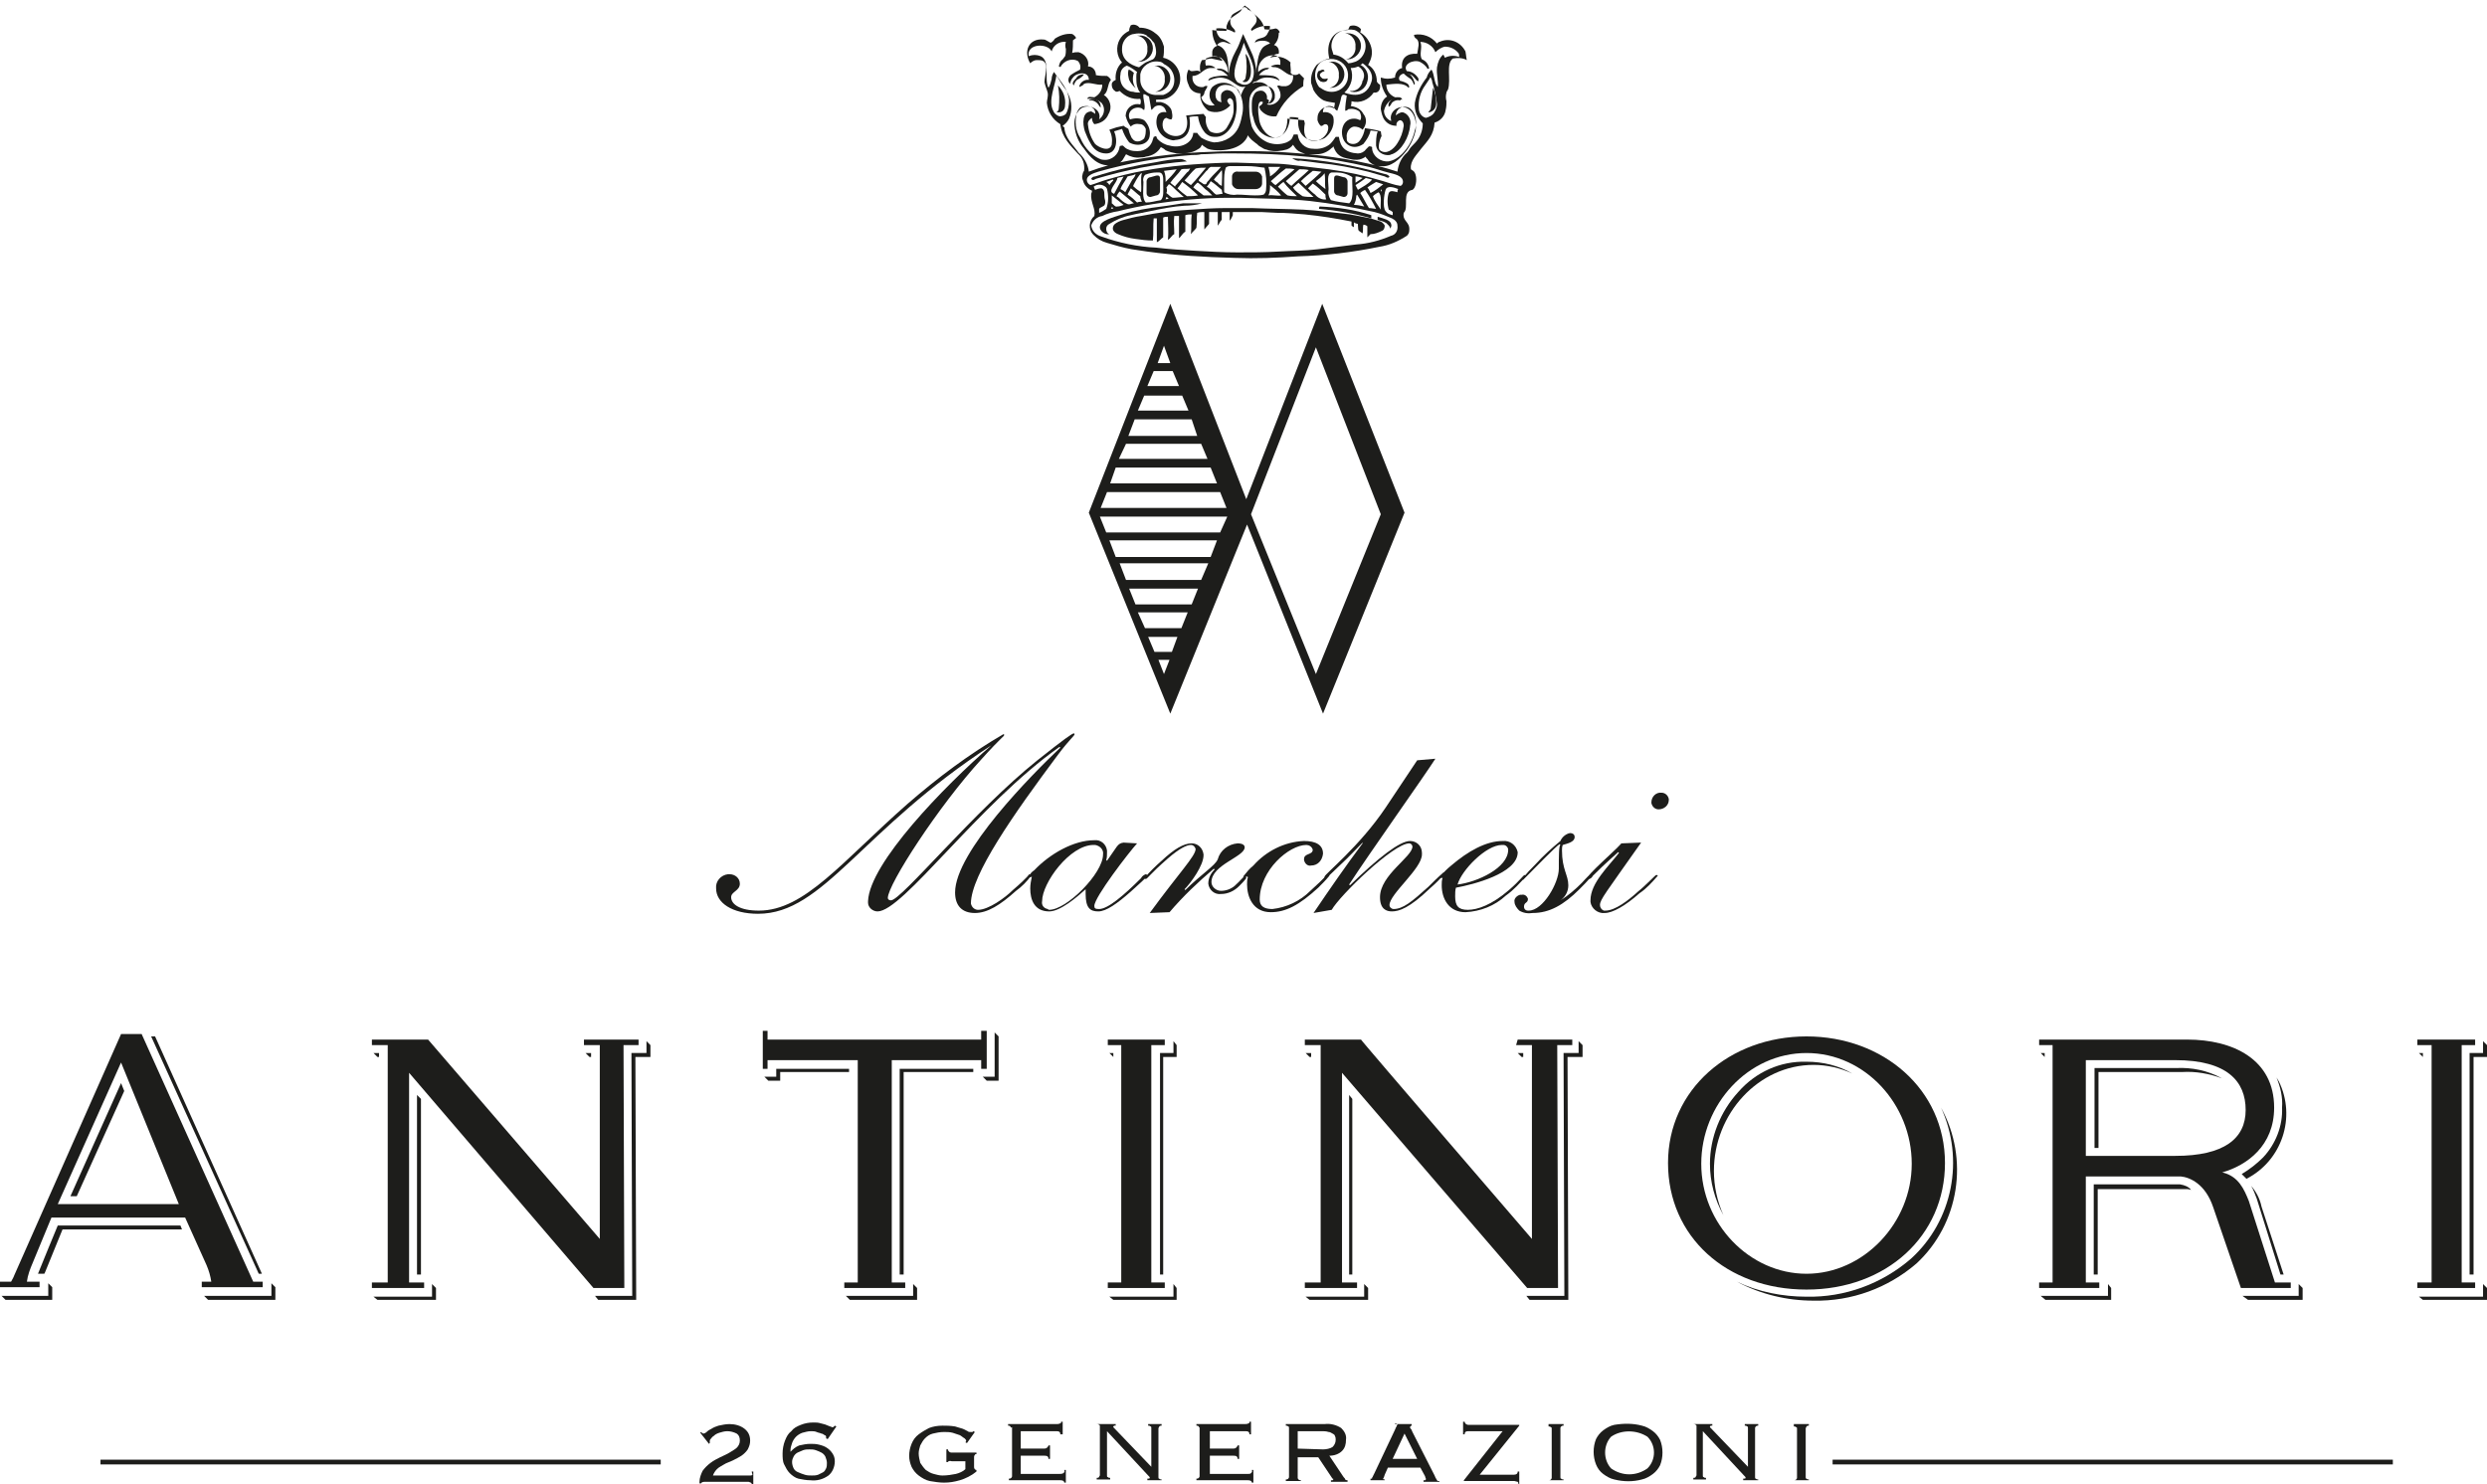 <svg enable-background="new 0 0 314.3 187.6" viewBox="0 0 314.3 187.6" xmlns="http://www.w3.org/2000/svg"><g fill="#1d1d1b"><path d="m88.8 185.9c.3-.4.6-.7 1-1s.8-.5 1.2-.7.9-.4 1.2-.6.7-.4.9-.6.4-.5.4-.9-.1-.7-.4-.9c-.4-.2-.8-.3-1.2-.3-.3 0-.7.1-1 .2s-.5.2-.7.4c-.2.1-.3.3-.4.4s-.1.2-.1.3v.1.1l-.1.1-1.1-1.4.1-.1.1.1s.1.1.2.1.3-.1.4-.2c.2-.2.4-.3.6-.4.3-.2.6-.3.9-.4.5-.1.9-.2 1.4-.2.7 0 1.4.2 1.9.6s.7.9.7 1.5c0 .4-.1.7-.3 1.1-.2.3-.5.6-.8.8s-.7.4-1.1.6-.8.3-1.1.5-.6.3-.9.6c-.2.2-.4.5-.5.8h4.7c.1 0 .2 0 .3-.1-.1-.3-.1-.4-.1-.4h.2v1.6h-.2c0-.1 0-.1-.1-.2-.1 0-.2-.1-.3-.1h-5.6c-.2 0-.4.1-.4.2h-.2v-.2c0-.5.2-1 .4-1.4"/><path d="m104.6 181.9-.2-.1v-.1-.1c0-.1-.1-.2-.2-.2-.1-.1-.3-.2-.4-.2-.2-.1-.4-.1-.6-.2s-.5-.1-.7-.1c-.4 0-.7.1-1.1.2-.3.1-.6.3-.8.5s-.4.5-.5.8-.2.6-.2.9v.1.1c.3-.3.6-.6 1.1-.8.5-.1.9-.2 1.4-.2.4 0 .7 0 1.1.1s.7.2 1 .4.5.4.7.7.3.6.3 1c0 .7-.3 1.4-.8 1.8-.7.5-1.5.7-2.3.6-.5 0-1-.1-1.5-.2-.4-.1-.8-.4-1.1-.7s-.5-.7-.7-1.1-.2-.9-.2-1.4.1-1.1.3-1.6.4-.9.8-1.2c.3-.4.7-.6 1.2-.8s1-.3 1.6-.3c.3 0 .6 0 .9.1s.5.1.7.2l.5.2c.1 0 .2.1.3.1s.1 0 .2-.1l.1-.1.2.1zm-.3 2.2c-.1-.2-.3-.4-.5-.5s-.4-.2-.7-.3-.5-.1-.8-.1-.5 0-.8.1c-.2.1-.5.2-.7.3s-.4.3-.5.5-.2.4-.2.7.1.6.2.8.3.4.6.5c.2.1.5.2.8.3s.6.1.9.1.5 0 .8-.1c.2-.1.4-.2.6-.3s.3-.3.4-.5.1-.5.1-.7c0-.3-.1-.5-.2-.8"/><path d="m119.8 184.8h-.2v-1.6h.2c0 .2.2.4.4.4h.1 3.1v.2c-.1 0-.2 0-.2.1-.1.1-.1.2-.1.3v1.2c0 .1 0 .2.1.3s.1.1.2.1v.2c-.6.5-1.4.9-2.1 1.1s-1.3.3-2 .3c-.6 0-1.2-.1-1.8-.2-.5-.1-1-.4-1.4-.7s-.7-.7-.9-1.1c-.2-.5-.3-.9-.3-1.4s.1-1 .3-1.5.5-.9.9-1.2.9-.6 1.3-.8c.5-.2 1.1-.3 1.7-.3.5 0 1 0 1.6.1.3.1.7.2 1 .3.2.1.4.2.6.3.1.1.2.1.4.1h.2l.1-.1.2.1-1 1.4-.2-.1s.1-.1.1-.2-.1-.2-.2-.3c-.2-.1-.4-.3-.6-.4-.3-.1-.6-.2-.9-.3-.4-.1-.7-.1-1.1-.1-.5 0-1 .1-1.4.2s-.7.3-1 .6c-.2.2-.4.5-.6.9-.1.3-.2.7-.2 1 0 .4.1.8.2 1.2.2.3.4.6.7.9.3.2.6.4 1 .5s.7.2 1.1.2c.6 0 1.2-.1 1.7-.2.4-.1.9-.3 1.2-.6v-1h-1.7c-.3-.1-.5-0-.5.1"/><path d="m127.7 180.3c-.1-.1-.2-.1-.3-.1v-.2h6.1c.2 0 .3 0 .5-.1.1 0 .1-.1.1-.2h.2v1.6h-.3c0-.1 0-.2-.1-.3s-.3-.1-.4-.1h-4.5v2.2h2.9c.1 0 .3 0 .4-.1s.2-.2.2-.3h.2v1.7h-.2c0-.1 0-.2-.1-.3s-.3-.1-.4-.1h-3v2.3h4.9c.2 0 .3 0 .5-.1.1-.1.2-.2.1-.4h.2v1.6h-.2c0-.2-.2-.3-.5-.3h-6.5v-.2c.1 0 .2 0 .3-.1s.1-.2.1-.2v-6.2c-.2.1-.2-0-.2-.1"/><path d="m145.5 185.4v-4.9c0-.1 0-.2-.1-.2-.1-.1-.2-.1-.3-.1v-.2h1.7v.2c-.1 0-.2 0-.3.1 0 .1-.1.2-.1.2v6.2c0 .1 0 .2.1.2.1.1.2.1.3.1v.1h-1.8v-.2c.2 0 .3 0 .3-.1s0-.1-.1-.2l-.1-.1-5.2-5.6v5.6c0 .1 0 .2.1.2.1.1.2.1.3.1v.2h-1.7v-.2c.1 0 .2 0 .3-.1 0-.1.1-.2.1-.2v-6.2c0-.1 0-.2-.1-.2-.1-.1-.2-.1-.3-.1h2.4v.2c-.1 0-.1 0-.2 0 0 0-.1.1-.1.1v.1l.1.1z"/><path d="m151.5 180.3c-.1-.1-.2-.1-.3-.1v-.2h6.1c.2 0 .3 0 .5-.1.1 0 .1-.1.1-.2h.2v1.6h-.2c0-.1 0-.2-.1-.3s-.3-.1-.4-.1h-4.5v2.2h2.9c.1 0 .3 0 .4-.1s.2-.2.2-.3h.2v1.7h-.2c0-.1 0-.2-.1-.3s-.3-.1-.4-.1h-3v2.3h4.8c.2 0 .3 0 .4-.1s.2-.2.1-.4h.2v1.6h-.2c0-.2-.2-.3-.5-.3h-6.5v-.2c.1 0 .2 0 .3-.1s.1-.2.1-.2v-6.2c0 .1-.1-0-.1-.1"/><path d="m164.1 187c.1.1.2.1.3.1v.1h-1.9v-.2c.1 0 .2 0 .3-.1s.1-.2.1-.2v-6.2c0-.1 0-.2-.1-.2-.1-.1-.2-.1-.3-.1v-.2h4.9c.7-.1 1.5.1 2.1.5.4.4.7.9.6 1.5 0 .5-.1 1-.5 1.4s-1 .6-1.6.6l1.8 2.7c.1.1.2.2.2.3.1.1.2.1.3.1v.2h-2.1v-.2h.2s.1-.1.1-.1c0-.1 0-.1-.1-.1l-1.8-2.7h-2.6v2.6s0 .1.1.2m3.1-3.8c.4 0 .9-.1 1.2-.3.2-.2.4-.5.4-.9 0-.2 0-.3-.1-.5 0-.1-.1-.2-.3-.3s-.3-.2-.5-.2c-.3-.1-.6-.1-.8-.1h-3.1v2.2z"/><path d="m175 186.4-.1.3c0 .1-.1.1-.1.2s.1.1.2.1v.1h-1.8v-.2h.1c.1 0 .1 0 .1-.1s.1-.1.1-.2l.2-.4 2.6-5.5c.1-.2.1-.3.2-.4 0-.1 0-.1.1-.2 0-.1-.1-.2-.3-.2v.1h2.1v.2c-.1 0-.2.1-.2.2s0 .1.1.2.1.2.2.4l2.8 5.5c.1.2.1.3.2.4 0 .1.1.1.1.2 0 0 .1.1.1.1h.2v.1h-2v-.2h.2s.1-.1.1-.1v-.1s-.1-.2-.1-.3l-.6-1.1h-4.1zm4.1-2-1.6-3.2-1.5 3.2z"/><path d="m185.6 180.9c-.1 0-.3 0-.4.1s-.1.2-.1.3h-.2v-1.6h.2c0 .2.2.4.5.4h6.4v.1l-5 6.2h4.3c.3 0 .5-.1.5-.4h.2v1.6h-.1c0-.1 0-.2-.1-.3-.1 0-.3-.1-.4-.1h-6.4v-.1l4.9-6.2z"/><path d="m195.7 187.1c.1 0 .2 0 .3-.1s.1-.2.1-.2v-6.2c0-.1 0-.2-.1-.2-.1-.1-.2-.1-.3-.1v-.3h1.9v.2c-.1 0-.2 0-.3.1s-.1.2-.1.2v6.2c0 .1 0 .2.1.2.1.1.2.1.3.1v.1z"/><path d="m207.5 180.2c.5.1 1 .4 1.4.7s.7.7.9 1.1c.4 1 .4 2.2 0 3.2-.2.4-.5.8-.9 1.1s-.9.6-1.4.7c-1.1.3-2.3.3-3.5 0-.5-.1-1-.4-1.4-.7s-.7-.7-.9-1.2c-.4-1-.4-2.2 0-3.2.2-.4.5-.8.9-1.1s.9-.6 1.4-.7c1.2-.2 2.4-.2 3.5.1m-3.9 1.4c-1 1.1-1 2.9 0 4 1.4 1 3.2 1 4.6 0 1.1-1.1 1.1-2.9 0-4-1.4-.9-3.3-.9-4.6 0"/><path d="m220.9 185.4v-4.9c0-.1 0-.2-.1-.2-.1-.1-.2-.1-.3-.1v-.2h1.7v.2c-.1 0-.2 0-.3.1s-.1.2-.1.2v6.2c0 .1 0 .2.1.2.1.1.2.1.3.1v.1h-1.9v-.2c.2 0 .3 0 .3-.1s0-.1-.1-.2l-.1-.1-5.2-5.6v5.6c0 .1 0 .2.1.2.1.1.2.1.3.1v.2h-1.6v-.2c.1 0 .2 0 .3-.1 0-.1.1-.2.1-.2v-6.2c0-.1 0-.2-.1-.2-.1-.1-.2-.1-.3-.1h2.4v.2c-.1 0-.1 0-.2 0 0 0-.1.1-.1.1v.1l.1.1z"/><path d="m226.7 187.1c.1 0 .2 0 .3-.1s.1-.2.1-.2v-6.2c0-.1 0-.2-.1-.2-.1-.1-.2-.1-.3-.1v-.3h1.9v.2c-.1 0-.2 0-.3.1 0 .1-.1.2-.1.2v6.2c0 .1 0 .2.1.2.1.1.2.1.3.1v.1z"/><path d="m12.7 184.5h70.8v.6h-70.8z"/><path d="m231.6 184.5h70.8v.6h-70.8z"/><path d="m125.3 94.2c-16.5 10.7-21.2 21.3-29.5 21.3-3.3 0-5.3-1.4-5.3-3.2-.1-.9.6-1.7 1.5-1.8h.2c.7 0 1.3.5 1.3 1.2 0 .9-1.1 1-1.1 1.7 0 .9 1.1 1.7 3.5 1.7 5.8 0 10.5-6.2 18.8-13.5 3.8-3.3 7.8-6.3 12.1-8.8.1 0 .1 0 .1.1 0 .2-.2.1-2.9 3.1-5.4 5.9-11.8 15.8-11.8 17.5 0 .2.2.3.4.3 1.3 0 10.5-11.3 18.5-17.7 3.4-2.7 4.4-3.4 4.6-3.4 0 0 .1 0 .1.1 0 .2-.6.6-2.1 2.6-5.6 7.5-11 15.2-11 18.8.1.5.5.8.9.8 1.3 0 3.4-1.5 4.4-2.5 2.1-1.8 2-2 2.1-2s.2.1.2.2c-.5.7-1.2 1.4-1.9 1.9-2 1.8-3.6 2.8-5.2 2.8s-2.5-.9-2.5-2.6c0-5.1 9.7-14.9 13.3-18.3l-.1-.1c-10.3 7.3-19.8 20.8-23 20.8-.6 0-1.2-.5-1.2-1.1 0-.1 0-.1 0-.2.2-4.8 9.6-14.5 15.6-19.7z"/><path d="m143.7 106.6c-1 1.1-5.4 6.8-5.4 7.9 0 .3.1.4.6.4 1.1 0 3.1-1.7 5.3-3.9.1-.2.3-.4.6-.5.1 0 .2.1.2.2s-1.2 1.2-2.1 2c-1.7 1.5-3.1 2.5-4.1 2.5s-1.6-.4-1.6-2.2c0-.2 0-.4 0-.6-1.1 1-3.2 2.8-4.6 2.8-1.9 0-2.4-1.5-2.4-2.9 0-.5.1-1 .2-1.5-.1 0-.1.1-.2.1s-.1-.1-.1-.2c.1-.3.3-.5.6-.7 2-2.1 5-3.8 7.6-3.8.8-.1 1.5.5 1.6 1.3v.3c0 .3 0 .6-.1.9l.1.1c1.3-1.8 1.3-2.2 2.1-2.3zm-11.1 8.4c2.2 0 6.8-4.6 6.8-7 .1-.6-.4-1.1-1-1.2-.1 0-.1 0-.2 0-3 0-6.5 4.8-6.5 7.1-.1.5.2.9.7 1 .1.1.2.1.2.1"/><path d="m145.3 115.4c3.8-5.2 5.8-7.2 5.8-8.1-.1-.3-.3-.5-.6-.5-.5 0-1.4.4-2.9 1.7-2.3 2-2.6 2.6-2.8 2.6-.1 0-.2-.1-.2-.1.7-.8 1.4-1.5 2.2-2.2 1.6-1.5 2.8-2.2 3.8-2.2.8 0 1.4.6 1.5 1.4v.1c0 1.3-1.6 3.5-2.4 4.3l.1.1c2-2 3.8-3.1 4.1-3.9.3-1.1 1.3-1.9 2.5-2 .6 0 .9.2.9.5 0 1.2-4.2 2.2-4.2 4.4 0 .6.6 1.1 1.2 1.1.6 0 1.2-.2 1.7-.6.8-.7 1.1-1.2 1.3-1.2.1 0 .2.1.2.2-.3.4-.6.7-.9 1-.6.6-1.4 1-2.3 1-.8.1-1.5-.5-1.6-1.3 0-.7.3-1.3.8-1.8l-.1-.1c-2 1.7-3.9 3.5-5.6 5.5z"/><path d="m165.7 109.4c-.4.1-.8-.2-.9-.7v-.1c0-.8 1.1-.5 1.1-1.2-.1-.4-.5-.6-.8-.6-2.2 0-5.9 3.2-5.9 6.9 0 .8.5 1.2 1.6 1.2 1.8-.2 3.5-1 4.8-2.3 2-1.8 2.1-2.1 2.2-2.1s.2.1.2.2c-.4.5-.9 1-1.4 1.5-2.4 2.2-4.1 3.1-6 3.1-2.3 0-3-2-3-3.5 0-.3 0-.6.1-.9 0 0 0-.1-.1-.1s-.2.1-.3.1-.2-.1-.2-.1c.4-.5.8-1 1.3-1.4 1.6-1.8 3.9-3 6.4-3.1 1.5 0 2.4.5 2.4 1.6-.1.9-.7 1.5-1.5 1.5"/><path d="m166 115.4c2.1-3.1 4.1-6 6.2-8.8v-.1c-1 1-1.6 1.7-2.9 2.9-1.6 1.5-1.6 1.6-1.8 1.6s-.1-.1-.1-.2c0-.3 4.4-3.8 7.7-8.7l4-6 2.3-.2c-1.4 2.2-8.3 11.9-10.9 15.9l.1.1c3.6-3.5 6.3-5.6 7.6-5.6.8 0 1.5.6 1.5 1.5v.2c0 1.8-4.1 5-4.1 6.4 0 .3.3.5.5.5 1.2 0 2.3-.9 4.4-2.8.6-.6 1.2-1.2 1.9-1.8.1 0 .2 0 .2.1-.6.7-1.2 1.3-1.9 1.9-2.6 2.5-3.9 2.9-4.8 2.9-.7 0-1.5-.3-1.5-1.8 0-2.8 4.1-5.1 4.1-6.4 0-.2-.2-.4-.4-.4-2 0-8.8 6.6-9.8 8.4z"/><path d="m184 112.2c-.1.3-.1.7-.1 1.1 0 1.2.4 1.7 1.6 1.7s3-.6 5.2-2.5c1.5-1.3 1.8-1.9 2-1.9.1 0 .2.1.2.1-.8.9-1.6 1.8-2.6 2.5-1.4 1.3-3.2 2-5.1 2.1-2.1 0-3-1.7-3-3.4 0-.3 0-.6.1-.9 0-.1 0-.1 0-.1s-.1.1-.1.1c-.1 0-.2-.1-.2-.2.4-.5.9-1 1.4-1.4 2.1-1.8 4.4-3.1 6.5-3.1.9-.1 1.7.5 1.9 1.4v.1c-.1 2.6-5.6 4-7.8 4.4m.2-.4c2.5-.3 6.4-2.1 6.4-4.4 0-.3-.3-.6-.6-.6-.1 0-.1 0-.2 0-2 0-5.1 3.2-5.6 5"/><path d="m199.6 112.4c-2 2-3.8 3-5.9 3-.6.1-1.2 0-1.7-.3-.3-.3-.6-.7-.6-1.1-.1-.4.3-.8.7-.9h.2c.4-.1.7.2.8.5 0 .6-.5.4-.5 1 0 .3.2.5.5.5h.1c1.8 0 3.8-3.5 3.8-5.3 0-1.6 0-2.9.2-3l-.1-.1c-.4.2-3.4 3.3-4.3 4.2-.1.1-.2.2-.3.3-.1 0-.1 0-.1-.1.5-.7 1-1.2 1.6-1.8 1-1.1 2.1-2.1 3.2-3 .2-.5.7-.9 1.2-1 .4 0 .6.2.6.5 0 .6-.8.8-1.5 1-.1.2-.1.5-.1.7 0 2.4.8 3.1.8 4.4 0 .8-.4 1.5-1 1.9 1-.6 1.9-1.4 2.7-2.2.3-.3.6-.7.9-.9.1 0 .2.1.2.2-.4.5-.9 1-1.4 1.5"/><path d="m207.4 106.5c-4.5 6.4-5.2 7.2-5.2 7.9 0 .3.2.6.5.7h.2c1.2 0 2.9-1.3 4.1-2.4 1-.8 2.2-2.1 2.3-2.1s.2 0 .2.1c-.7.8-1.4 1.6-2.3 2.2-1.8 1.6-3.4 2.5-4.4 2.5-.9.1-1.7-.6-1.8-1.4 0-.1 0-.2 0-.2 0-2.2 2.3-4.3 3.6-6l-.1-.1c-.4.4-1.4 1.2-3.2 3-.1.2-.3.4-.5.4-.1 0-.2-.1-.2-.2.3-.4.7-.8 1.1-1.2 1-1 2.6-2.4 3.2-3.1zm2.6-6.3c.4 0 .8.3.9.8v.1c0 .7-.6 1.2-1.3 1.2-.4 0-.8-.3-.9-.8v-.1c0-.7.6-1.3 1.3-1.2"/><path d="m140.2 133.1.5.5v-.5z"/><path d="m148.3 163.9h-8.1l.5.4h8v-1.5l-.4-.5z"/><path d="m148.7 132.1-.4-.5v1.5h-1.7v28h.4v-27.5h1.7z"/><path d="m305.7 133.1.5.5v-.5z"/><path d="m313.8 163.9h-8.1l.5.4h8.1v-1.5l-.5-.5z"/><path d="m312.6 133.6h1.7v-.6-.8-.1l-.5-.5v.5 1h-1-.7v28h.5z"/><path d="m53.2 138.9-.5-.5v22.7h.5z"/><path d="m74.5 133.6h.2v-.5h-.7z"/><path d="m47.9 133.6v-.5h-.7l.5.5z"/><path d="m54.6 163.9h-7.4l.5.4h7.4v-1.5l-.5-.5z"/><path d="m75.6 164.3h4.8l-.1-30.7h1.9v-1.5l-.5-.5v1.5h-1.9l.1 30.7h-4.7z"/><path d="m170.9 138.9-.4-.5v22.7h.4z"/><path d="m165.7 133.6v-.5h-.7l.5.5z"/><path d="m192.3 133.6h.1.1v-.5h-.7z"/><path d="m193.3 164.3h4.9l-.1-30.7h1.9v-1.5l-.5-.5v1.5h-1.9l.1 30.7h-4.8z"/><path d="m172.4 163.9h-7.4l.5.4h7.4v-1.5l-.5-.5z"/><path d="m123 135.5v-.4h-9.3v26h.5v-25.6z"/><path d="m107.3 135.5v-.4h-9.2v1h-1.5l.5.5h1.5v-1.1z"/><path d="m115.4 163.8h-8.5l.5.5h8.5v-1.5l-.5-.5z"/><path d="m125.7 136.1h-1.5l.5.5h1.5v-5.6l-.5-.5z"/><path d="m8.9 151.2h.8l6-13.3-.4-1z"/><path d="m19.6 131h-.5l13.6 30h.4z"/><path d="m22.8 154.9h-15.5s-2.4 5.8-2.5 6.1h.8l.1-.2 2.2-5.4h15.1z"/><path d="m34.3 163.8h-8.5l.5.5h8.5v-1.6l-.5-.5z"/><path d="m6.1 163.8h-5.9l.5.5h5.9v-1.6l-.5-.5z"/><path d="m219.7 138c-2.3 2.5-3.6 5.8-3.6 9.1 0 2.3.6 4.5 1.7 6.5-.8-1.8-1.2-3.7-1.2-5.6 0-7.2 5.6-13.4 12.6-13.4 1.7 0 3.4.4 4.9 1.1-1.7-1-3.7-1.5-5.8-1.5-3.3-.1-6.4 1.3-8.6 3.8"/><path d="m245.3 140c3 6.5 1.5 14.3-3.8 19.1-3.7 3.2-8.4 4.9-13.2 4.8-3 0-6.1-.6-8.8-1.9 3 1.6 6.3 2.4 9.7 2.4 4.8.1 9.4-1.6 13-4.7 5.4-5 6.7-13.2 3.1-19.7"/><path d="m257.9 133.1.5.5v-.5z"/><path d="m265.1 135.5h10.7c1.7-.1 3.4.2 5 .8-1.8-1-3.8-1.4-5.8-1.3h-10.3v10.1h.5v-9.6z"/><path d="m284.5 149.9c.3.5.5 1.1.7 1.6l3 9.6h.4l-2.8-8.6c-.2-1-.7-1.9-1.3-2.6"/><path d="m275.5 149.7h-10.9v11.4h.5v-10.8h11.3c.2 0 .4.1.5.1-.3-.4-.8-.6-1.4-.7"/><path d="m290.5 163.8h-7.1l.7.5h6.9v-1.5l-.5-.5z"/><path d="m288.4 140c.1 2.3-.8 4.6-2.4 6.3-.8.8-1.7 1.5-2.7 2.1.2.2.4.4.6.6 4.5-2.3 6.3-7.8 4.1-12.3-.1-.2-.2-.3-.3-.5.5 1.2.8 2.5.7 3.8"/><path d="m266.4 163.8h-8.5l.6.5h8.3v-1.5l-.4-.5z"/><path d="m147.2 162.1h-1.7v-30h1.7v-.7h-7.2v.7h1.7v30h-1.7v.7h7.2z"/><path d="m305.5 162.1v.7h7.3v-.7h-1.7v-30h1.7v-.7h-7.3v.7h1.8v30z"/><path d="m73.8 132.1h2v24.5s-21.7-25.2-21.7-25.2h-7.1v.7h2v30h-2v.7h6.6v-.7h-1.9v-26.5l23.3 27.2h3.9l-.1-30.7h1.9v-.7h-6.9z"/><path d="m191.6 132.1h2v24.5s-21.7-25.2-21.6-25.2h-7.1v.7h2v30h-2v.7h6.6v-.7h-1.9v-26.5l23.4 27.2h3.9l-.1-30.7h1.9v-.7h-6.9z"/><path d="m97 134h11.4v28.1h-1.7v.7h7.7v-.7h-1.7v-28.1h11.3v1.1h.7v-4.8h-.7v1.1h-27v-1.1h-.6v4.8h.6z"/><path d="m32 162-14.1-31.3h-2.6l-13.5 30.5c-.1.3-.3.6-.4.8h-1.4v.7h5v-.7h-1.6c.1-.8.4-1.6.7-2.3l2.4-5.8h16.9l2.7 6c.3.7.5 1.4.6 2.1h-1.2v.7h7.7v-.7zm-24.7-9.8 8-17.9 7.3 17.9z"/><path d="m228.3 131c-9.7 0-17.5 6.7-17.5 16s7.4 16 17.5 16 17.5-6.8 17.5-16c0-9.3-7.8-16-17.5-16m0 30c-7.2 0-13.3-6.3-13.3-13.9 0-7.5 5.9-14 13.3-14s13.3 6.5 13.3 14-6.1 13.9-13.3 13.9"/><path d="m284.2 151.8c-.6-1.5-1.3-3.1-3.3-3.6h-.1c3.2-.9 6.6-3.4 6.6-8.2 0-6.1-5.2-8.6-11-8.6h-18.7v.7h1.7v.1 29.8.1h-1.7v.7h7.6v-.7h-1.7v-.1-13.3h12c1.1.1 3.1.9 4.1 3.9l3.5 10.2h6.3v-.7h-2zm-9.3-5.7h-11.3v-12.1h11.3c6.6 0 8.9 2.7 8.9 6.3s-2.7 5.8-8.9 5.8"/><path d="m167.1 38.4-9.6 24.7-9.6-24.7-10.3 26.4 10.3 25.4 9.7-23.9 9.6 23.9 10.3-25.4zm-20 5.3.8 2.2h-1.6zm-1.3 3.2h2.4l.8 1.9h-4zm-1.2 3.1h4.8l.8 1.9h-6.4zm-1.2 3h7.2l.7 2.1h-8.7zm-1.1 3.1h9.5l.8 1.9h-11.2zm-1.3 3h12l.8 2h-13.5zm-1.1 3.1h14.3l.8 2h-15.9zm7.2 23-.7-1.8h1.4zm1-2.8h-2.2l-.8-1.9h3.7zm1.2-3h-4.6l-.9-2h6.3zm1.3-3h-7.1l-.8-2h8.7zm1.2-3.1h-9.5l-.8-2.1h11.2zm1.2-2.9h-12l-.8-2.1h13.6zm1.2-3.1h-14.4l-.8-2h16.1zm12.1 17.9-8.2-20.2 8.2-21.1 8.2 21.1z"/><path d="m157.4 6.8c.6.5 1.1 2.9.2 3.5-.2.1-.4.1-.6 0 .2-.1.3-.2.4-.4.2-1 .2-2 0-3.1"/><path d="m166.7 9.1c-.3.3-.2.8.1 1.1.2.2.5.2.8.1.1-.1.2-.2.2-.4-.3.2-.7.1-.9-.2-.1-.1-.1-.2-.1-.3.1-.2.3-.4.6-.4-.1-.4-.5 0-.7.1"/><path d="m167.3 9c-.2.1-.5.2-.6.4 0 .3.3.6.6.6.1 0 .3 0 .4-.1 0 .2-.1.3-.2.4-.4.1-.9-.1-1-.5-.1-.3 0-.6.1-.8.2 0 .6-.4.7 0"/><path d="m178.7 10.7c-.1-.2-.2-.5-.4-.7-.3-.2-.6-.4-.9-.7.9-.2 1.2.6 1.4 1.2 0 .1 0 .2-.1.2"/><path d="m137 9.4c-.2.3-.5.5-.9.7-.2.2-.3.4-.4.7-.3-.3 0-.6.3-.9.2-.4.6-.5 1-.5"/><path d="m133.7 10.8c.7.7 1 1.6.9 2.5 0 .5-.3.9-.8.9-.1 0-.2 0-.3 0 .2-.1.3-.3.3-.5.1-1 .1-1.9-.1-2.9-.1.1 0 0 0 0"/><path d="m181.1 11.1c.3.6.4 1.3.4 2 0 .6-.4 1-.9 1.1h-.1c.1-.1.2-.3.3-.4.1-1 .2-1.6.3-2.7z"/><path d="m177 12.7c-.4-.1-.8 0-1.1.3-.1.2-.2.4-.4.5-.2-.7.6-1.2 1.2-1.1 0 0 .3 0 .3.3"/><path d="m139.1 13.6c-.1-.1-.2-.2-.3-.4-.3-.4-.8-.6-1.2-.5.1-.2.4-.2.6-.2.5 0 .9.4.9 1z"/><path d="m163.3 20c4 .2 7.9.9 11.7 2 .2 0 .4.1.6.3-.1.3-.4.1-.6 0-.7-.2-1.4-.4-2.1-.6-2-.5-4.1-.9-6.2-1.1-.7-.1-1.5-.2-2.4-.3-.3.1-.7-.1-1-.3"/><path d="m150 20.4c-3.9.3-7.8 1.1-11.5 2.2-.2.1-.4.3-.6 0 .1-.2.3-.3.5-.3 2.5-.8 5.1-1.4 7.7-1.8 1-.2 2.1-.4 3.1-.4.2 0 .5.1.8.3"/><path d="m151.9 25.7c-.7.2-1.5.3-2.2.3-1.5.1-3 .4-4.4.7-.9.2-1.6.3-2.4.5-1 .2-1.9.6-2.7 1.1-.2.1-.4.3-.4.6s.1.6.4.7c-.5.1-1.1-.3-1.2-.8v-.1c0-.8 1.6-1.2 2.8-1.6 1.6-.5 3.3-.8 5-1 .9-.1 1.9-.3 2.7-.4z"/><path d="m173.3 27.2v.4c-2.1-.6-4.3-1-6.6-1.2 0-.1 0-.1 0-.2.1 0 0-.1.1-.1 2.3.1 4.4.4 6.5 1.1"/><path d="m172.8 30c0-.1 0-.2 0-.4 0-.3 0-.7 0-1-.1-.1-.3-.2-.5-.2-.1.3 0 .7-.1 1.1-.7-.5-.5-.2-.6-1.2-.1 0-.4-.1-.5-.2v.6c-.1 0-.2-.1-.3-.2 0-.2 0-.3 0-.5-2-.4-3.9-.7-5.9-.9-1.2-.1-2.3-.2-3.5-.2-.5 0-1.5-.1-2-.1h-2.4c-.4 0-.9 0-1.2 0v.4c-.1.2-.2.5-.4.7 0-.3 0-.8 0-1.1-.4 0-.7 0-1 0v1c-.2.1-.4.7-.5.7 0-.4 0-1.2 0-1.7-.4 0-.6 0-1.1 0v1.5c-.2.2-.4.5-.6.7 0-.6 0-1.4 0-2.2-.3 0-.6 0-.9.1-.1.7 0 1.1-.1 1.9-.2.3-.5.5-.7.8.1-.7 0-1.8.1-2.5-.3 0-.5 0-.8.1v2.1c-.3.1-.6.7-.8.8 0-.8 0-1.7 0-2.8-.2 0-.4 0-.6 0-.1.9 0 1.3 0 2.3-.3.1-.5.6-.8.7.1-.9 0-1.9 0-2.9-.2 0-.4 0-.6.1v2.5c-.2.1-.6.6-.8.6 0-1 0-2 0-3-.1 0-.3 0-.4 0-.1.9 0 1.9-.1 2.8-.8 0-1.5-.1-2.2-.2-.8-.1-1.5-.3-2.2-.6-.5-.2-.9-.6-.5-1.2.3-.3.8-.5 1.2-.6.7-.2 1.5-.4 2.2-.5 2-.4 4.1-.7 6.3-.8 1.5-.1 2.9-.2 4.4-.2h3.3c2.4.1 4.3.1 6.5.2 1.8.1 3.3.3 5.1.5 1.1.1 2.3.4 3.4.6.4.1.9.3 1.3.4.2.1.4.3.5.5 0 .3-.1.6-.4.7-.4.2-.9.4-1.4.4"/><path d="m174.1 27.4c.7.2 1.6.4 1.7.9.1.2 0 .4-.1.6 0-.1-.1-.3-.2-.4s-.2-.2-.3-.3c-.3-.2-.7-.3-1.1-.4 0-.3 0-.2 0-.4"/><path d="m146.2 8.3h-.3c.8.1 1.4.9 1.3 1.7.1.8-.5 1.5-1.2 1.6h.2c.9 0 1.7-.8 1.7-1.7s-.8-1.7-1.7-1.6"/><path d="m144 4.5c-.1 0-.2 0-.3 0 .8.1 1.4.9 1.3 1.7.1.8-.5 1.5-1.2 1.6h.2c.9 0 1.7-.8 1.7-1.7s-.8-1.7-1.7-1.6"/><path d="m170.3 4.2h-.3c.8.1 1.4.9 1.3 1.7.1.8-.5 1.5-1.2 1.6h.2c.9 0 1.7-.8 1.7-1.7s-.7-1.6-1.7-1.6"/><path d="m168.2 7.8c-.1 0-.2 0-.3 0 .8.1 1.4.9 1.3 1.7.1.8-.5 1.5-1.2 1.6h.2c.9 0 1.7-.8 1.7-1.7s-.7-1.7-1.7-1.6"/><path d="m142.9 8.9.4.3c-.2.6-.2 1.3.2 1.9l.1.1c-.4-.3-.7-.7-.9-1.1-.1-.4-.2-.8-.1-1.2 0-.2.3-0 .3-0"/><path d="m185.2 6.5c-.6-1.2-2-1.8-3.3-1.2-.1 0-.2.1-.3.2-.7-.9-1.8-1.3-2.9-1.1 0 .2.1.4.3.5.5.4.2 1.2.1 1.9-1.2-.1-2.1.5-1.9 1.8-.5.1-.9.6-.9 1.2-.6.2-1.2.2-1.8 0 0 .9.3 1.7.8 2.4-.5.3-.8.9-.8 1.6.1.5.2 1 .5 1.4.4.5.9.7 1.5.7-.1-.3.1-.6.4-.7h.1c.3.1.4.4.4.7-.1.8-.4 1.6-.8 2.2-.5.8-1.4 1.5-2.2.9-.3-.2-.1-1.3.2-1.8 0 0-.1-.5-.1-.6-.7-.2-1.3-.3-2-.4-.1.6-.3 1.1-.6 1.5-.2.3-.5.5-.9.5s-.8-.2-.8-.6c0-.1 0-.1 0-.2-.1-.6.3-1.3.9-1.4.4 0 .8.1 1.1.4.5-.6.6-1.4.1-2-.3-.6-.9-.9-1.6-1 .1-.2.1-.4.1-.6 1.1.3 2.2-.2 2.8-1.1.6.1.9-.4.8-1-.2-.1-.3-.2-.4-.4 0-.9-.4-1.7-1.1-2.1.4-.7.6-1.4.4-2.2s-.7-1.5-1.4-1.9c0-.1.1-.3.1-.4-.3-.4-.9-.6-1.4-.4-.1.1-.1.3-.3.5-1.9 0-2.8 1.7-2.3 3.6-.6.1-1.1.4-1.6.8-.5.6-.8 1.4-.7 2.3.1.3.2.6.3.9.3.5.7 1 1.3 1.3.5.2.9.2 1.4.3 0 .2-.1.5-.1.7-.7-.4-1.5-.2-1.9.5-.2.3-.2.6-.2 1 .1.3.2.5.4.7.3.1.3-.2.6-.2.5 0 .4.7.2 1.1-.4.7-1.1 1.1-1.8 1-1.1-.1-1.2-1.1-1-2.2 0-.1-.1-.3-.1-.4 0 0-1.1-.1-2.1-.2 0 1.1-.4 2.3-1.4 2.4s-2.1-1.2-2.2-2.5c-.1-.6-.3-2.4.5-2 0 .2-.2.4-.4.5-.1.1-.1.1.1.5.5.6 1.2.9 2 .8.7-1.6 1.9-2.9 3.4-3.8 0-.3 0-.7.1-1-.2-.2-.4-.4-.6-.6-.4.3-.9.2-1.1-.1.1-.4-.1-1 0-1.3-.7-.7-1.7-.9-2.6-.6.3-.3.7-.5 1.1-.5.1-.5-.1-1-.6-1.1.4-.4.6-.9.6-1.5 0-.1.2-.1.1-.2-.1-.2-.3-.4-.5-.4-.4.1-.9.2-1.4.1-.2-1.2-1-1.6-1.7-2.3-.2-.3-.5-.5-.8-.7-.2.2-.4.5-.5.7-.4.4-1.1.7-1.4 1.1-.2.2-.3.5-.4.8v.6c-.6 0-1.2 0-1.8-.1 0 .7.2 1.4.6 2-.3.1-.6.4-.6.8v.5c0 .1.1 0 .2 0 .5 0 .9.2 1.1.6-.5-.1-1-.2-1.4-.3-.4 0-.8.2-1.2.2-.3.5-.3 1-.2 1.5-.3-.3-.7-.1-1.1-.1-.2 0-.3-.2-.4-.2-.3.6-.3 1.3 0 1.9.2.7.8 1.1 1.5 1.1v.5c.1.7.5 1.3 1 1.7 1 .4 2.1.1 2.8-.7-.2-.1-.3-.3-.4-.5 0-.2.1-.3.3-.4.2 0 .3.2.4.3.1.4.1.8.1 1.2s-.1.8-.3 1.2-.4.8-.6 1.1c-.5.7-1.4.8-2.1.4-.4-.5-.6-1.1-.5-1.8l-.3-.4s-1.4.1-2.2.2c.4 1.4-.1 2.6-1.3 2.6-.5 0-1-.2-1.4-.6s-.4-1.6.2-1.7c.2.1.4.2.6.2.3-.1.1-1.1 0-1.3-.3-.5-.8-.8-1.3-.9-.2 0-.4 0-.6 0 0-.1 0-.2 0-.3.4 0 .8 0 1.2-.1.9-.3 1.6-1.1 1.8-2 .3-1.5-.7-2.9-2.1-3.2.1-.4.1-.9.1-1.4-.2-.7-.5-1.3-1.1-1.7-.6-.5-1.3-.7-2-.7-.2-.3-.7-.5-1.1-.3-.1.2-.2.4-.2.7-.4.2-.8.5-1 .8-.1.1-.1.2-.2.3-.5.9-.4 2.1.3 2.9-.6.5-.9 1.4-.8 2.2 0 0-.4.2-.4.3-.1.1-.1.2-.1.3 0 .3.1.6.4.8.1.1.2.1.3.1l.3-.1c.7.7 1.6 1.1 2.6 1 .1.2.1.5 0 .7-.8-.2-1.6.3-1.8 1.1 0 .2-.1.3 0 .5.1.4.3.8.6 1.2.3-.3.7-.4 1.2-.3.3 0 .6.3.7.6 0 .4 0 .8-.2 1.2-.3.3-.8.5-1.2.3-.2-.1-.3-.3-.4-.4-.2-.4-.3-.7-.4-1.1-.1-.1-.4-.2-.6-.4 0 0-.5.1-.9.2-.3.1-.6.2-.9.3.3.6.4 1.2.3 1.9-.3 1-1.7.3-2.1-.1-.5-.7-.8-1.5-.9-2.4-.1-.4.2-.7.5-.9 0 .3.1.6.3.8.8-.1 1.5-.5 1.8-1.3.5-.8.2-1.9-.6-2.4.6-.4.4-1.3.9-1.9-.1-.2-.3-.4-.5-.5-.5 0-.9 0-1.4-.1 0-.6-.4-1.1-1-1.1.2-.8-.4-1.6-1.2-1.8-.3 0-.5 0-.8.1.1-.5.1-1.1.1-1.6.1-.1.3-.2.4-.3-.1-.2-.3-.4-.5-.5-.8-.1-1.6.2-2.2.6-.1.2-.3.4-.5.5-.1 0-.2-.1-.4-.2s-.3-.2-.5-.2c-1.9-.2-2.6 1.5-1.7 3 .2-.2.5-.4.8-.4s.6 0 .8.1c.8.4.2 1.9.2 2.7.1.5.3.9.4 1.3.1.5-.1.9-.1 1.3.1 1.1.7 2.1 1.7 2.7.2 1.7 1.3 2.7 2.2 3.7.7.6.9 1.4.8 2.2-.1.1-.2.4-.2.5-.1.3 0 .6.1.8.1.5.6 1 1.1 1.2 0 .1 0 .2-.1.4-.1 1.1.6 1.9.4 2.8-.7.6-.8 1.7-.1 2.4.5.5 1 .8 1.7 1 1 .3 2 .6 3.1.8.7.1 1.3.2 2 .3 3.6.5 7.3.7 11 .8 2.7.1 5.4 0 8.1-.2 3.4-.1 6.8-.5 10.2-1.2 1.3-.2 2.4-.7 3.5-1.4.2-.2.3-.4.3-.7.1-1.1-.9-1.1-.7-2.2.7-.6-.3-2.7 1.1-2.9.4-.2.6-1.2.4-1.9s-.6-.5-.6-.8c-.1-1 .8-1.8 1.3-2.5.8-1 1.6-1.7 1.7-3.3.7-.2 1.3-.8 1.4-1.6.1-.4.1-.8.1-1.1-.1-.4-.1-.7 0-1.1 0-.1.1-.2.2-.4.4-1.3-.3-3.2.6-3.9.6-.1 1.2-.1 1.8.2-.1-.1-.1-.6-.2-1.1m-11.9 3.9c-.8 2.5-3.4 1.3-3.4 1.3.9-.8 1.2-2 .8-3.1.6 0 1.1-.2 1.5-.6-0-0 1.6 1 1.1 2.4m-4.5-6c.2-.2.5-.4.8-.5.5-.2 1.1-.2 1.6-.1.5.2 1 .7 1.2 1.2.5 1.1-.1 2.4-1.1 2.8-.3.1-.6.2-.9.2-.5-.6-1.1-1-1.9-1.1 0-.2-.1-.3-.1-.4-.3-.7-.1-1.5.4-2.1m-2.1 6.6c-.6-.8-.7-1.9-.1-2.8.3-.4.7-.6 1.2-.7 1-.2 2 .3 2.4 1.2.2.5.2.9.1 1.4-.3 1.1-1.5 1.8-2.7 1.4-.3-.1-.6-.3-.9-.5m-6.6 1.5c.1-.4-.1-.8-.5-1-.3-.1-.6 0-.8.1s-.3.3-.4.5c-.2.4-.2.8-.2 1.3s0 1 .2 1.5c.1.6.4 1.2.8 1.7.4.4.9.7 1.5.8 1.4.2 2.3-1.1 2.3-2.6.4 0 .7 0 1.1.1-.3 1.9.9 3.2 2.7 2.8.3-.1.6-.2.8-.4.7-.6 1.1-1.6.9-2.5-.2-.5-.8-.7-1.3-.6-.1-.8.9-1 1.4-.6.1.2.2.3.4.4.2-.6.4-1.1.5-1.7.1-.4.3-.4.7-.2-.1.6-.2 1.3-.2 1.9.2 0 .3-.1.4-.2.5-.1 1 0 1.4.3.2.3.3.8.1 1.1-.2-.1-.5-.2-.7-.2-1.9-.1-2.1 2.7-.7 3.4.6.3 1.2.2 1.8-.2.4-.5.8-1.1.9-1.7.3 0 .6.1.9.1-.2.6-.2 1.2-.2 1.8.1.8.9 1.3 1.7 1.2.1 0 .2-.1.3-.1 1.2-.4 2.2-2.2 2.3-3.6.2-.7-.2-1.5-.9-1.7-.1 0-.2 0-.2 0-.3.1-.5.2-.7.4 0-.6.5-1.1 1.1-1.1.3 0 .6.1.8.3s.4.5.5.8c.2.6.2 1.3 0 1.9-.3 1.3-1 2.5-2 3.3-.4.3-.8.5-1.3.6-1 .1-2-.6-2.1-1.6 0-.1 0-.1 0-.2-.1-.1-.3-.1-.4-.1-.1.1-.3.3-.4.4-.2.3-.6.5-1 .5-1.6-.1-2.2-.8-2.4-2.1-.1 0-.3 0-.4 0-.2.3-.4.6-.7.9-.6.5-1.4.7-2.2.6-1 0-1.8-.8-1.9-1.8-.2 0-.3 0-.5 0-.1.2-.2.5-.3.6-.2.2-.4.3-.6.4-.8.3-1.6.3-2.4 0-.9-.4-1.6-1.1-2-2-.3-1.1-.4-2.3-.3-3.4s1.2-1.9 2.2-1.7h.1c.6.1 1 .7.9 1.4v.1c-.1.4-.4.7-.8.7 0-.1 0-.3.1-.4m-6.6-7c.3-.4.8-.5 1.2-.3.2.1.4.1.6.2-.4-.4-.9-.6-1.4-.8-.3-.3-.5-.7-.5-1.2.8-.1 1.6.1 2.3.5 0 0 .1 0 .1-.1 0-.2-.2-.4-.4-.6-.3-.4-.3-1 0-1.5.3-.3 1.1-.6 1.4-.9 0 0 .1-.1.1-.1.2 0 .4.1.5.3.2.1.4.2.5.3.3.2.5.5.6.8.1.7-.4.9-.7 1.4 0 .1 0 .1.1.2.7-.5 1.5-.7 2.3-.6 0 .3-.1.6-.3.9l-.1.2-.2.2c-.4.3-1.1.2-1.3.7v.1c.3-.3 1.6-.4 1.9.1-.3.1-.7.3-.9.5-.7.8-.7 2.2-.9 3.3 0-.3.1-.6 0-.8-.1-.7-.3-1.4-.6-2-.3-.7-.6-1.3-1-2.2-.1.2-.1.3-.2.5-.2.5-.4 1.1-.7 1.6-.5.9-.8 1.8-.9 2.8v.5c-.1-1.7 0-3.6-1.5-4m4.5 4.3c-.2.6-.9.9-1.5.6-.1-.1-.3-.1-.4-.2-.8-.8-.2-2.3.1-3.2.3-.6.5-1.2.7-1.8.4 1.4 1.7 3 1.1 4.6m-6.1 1.7c.1-.3.3-.5.4-.8-.2-.1-.4 0-.5.1-.7.1-1.3-.3-1.4-1 0-.1 0-.3 0-.4 1 0 1.3-.9 2.2-1h.7c-.3-.3-.8-.4-1.2-.3-.1-.3-.1-.6 0-.9.6-.3 1.3-.3 1.9-.1.6.5.9 1.2.9 1.9-.4-.4-.9-.6-1.4-.5-.1.1.2.2.4.2.4.1.7.4 1 .7-.6-.1-1.2 0-1.8.1-.3.1-.7.2-.7.5.7-.3 1.4-.5 2.1-.3.9.2 1.4 1 2.2 1.1.5 0 1.1-.2 1.4-.6.1-.1.4-.1.5-.2.4-.3.8-.4 1.2-.4.6 0 1.1.1 1.6.4-.1-.3-.4-.5-.8-.6-.6-.1-1.2-.1-1.8-.1.2-.3.6-.6.9-.7.2 0 .3-.1.4-.2-.5-.1-1 .1-1.4.5-.1-1 .6-2 1.7-2.1.5-.1 1 .2 1.1.7v.5c-.4-.1-.9 0-1.2.2.2.1.4.1.6.1.7.1 1.2.8 1.9 1h.3c.1.6-.2 1.3-.9 1.4-.2 0-.3 0-.5 0s-.4-.2-.6 0c.3.4.5.9.4 1.4-.3.7-1 1.1-1.7.9.5-.3.8-.9.6-1.5-.2-.7-.7-1.2-1.4-1.3-.2 0-.4 0-.6 0-.1 0-.2.1-.3.1l-.4.1c-.1 0-.2.1-.3.2-.2.1-.4.2-.5.4 0 .1-.1.1-.1.2-.1.2-.2.4-.3.7-.2-.4-.4-.7-.6-1-.1-.1-.2-.1-.3-.2s-.2-.1-.3-.2c-.8-.4-1.7-.3-2.4.3-.5.6-.5 1.6.2 2.2 0 0 .1.1.1.1-.8.2-1.5-.3-1.7-1 .4-.3.4-.5.4-.6m-10.4-5.6c0-.7.4-1.3.9-1.6.2-.1.4-.2.6-.2.4-.1.8-.1 1.2 0 .2.1.4.1.5.3.2.1.3.2.5.4.1.2.3.3.4.5.1.3.2.7.2 1.1 0 .3-.1.7-.4.9-.2.1-.5.2-.7.3-.3.1-.5.3-.8.5-.1.1-.2.2-.3.2-1.1-.3-2.2-1-2.1-2.4m1.4 5.5c-.5 0-1-.3-1.3-.7s-.4-1-.3-1.5c0-.5.3-.9.8-1.1.3.1.6.3.9.5.1.1.3.2.4.3-.1.2-.1.4-.1.6 0 .4 0 .8.1 1.2.1.3.2.6.4.8-.3-0-.6-0-.9-.1m.9-2.2c.2-1.1 1.3-1.8 2.4-1.6.2 0 .4.1.6.3.4.2.8.5 1 .9.3.5.4 1.2.2 1.8s-.7 1-1.3 1.2c-.2 0-.4 0-.7 0-1.2.1-2.2-.8-2.2-1.9 0-.3 0-.5 0-.7m-6.1 4.7c-1.3-.1-1.2 1.6-.9 2.5.2.5.4 1 .7 1.5.4.8 1.1 1.3 2 1.3 1.3 0 1.5-1.6 1-2.8.3-.1.7-.2 1-.3.2.6.5 1.2.9 1.7 1 .6 2.5.3 2.6-.9.1-.7-.2-1.4-.7-1.9-.5-.3-1.2-.3-1.8-.1-.5-.9.5-1.8 1.5-1.4.1.1.2.2.3.2.2-.6-.2-1.4-.1-2 .3 0 .4.2.7.3.1.6.2 1.1.3 1.7.2-.1.3-.4.6-.5.5-.2 1 0 1.2.5 0 .1.1.2.1.3-.4-.1-.9 0-1.1.4-.5 1.2.2 2.6 1.4 3 .3.1.6.2.8.1 1.5-.1 2.1-1.2 1.8-2.9.4-.1.7-.1 1.1-.1.1.8.4 1.5.9 2.1.3.3.7.5 1.1.5 2 .2 3.2-2.5 2.8-4.7 0-.4-.2-.7-.5-1-.3-.2-.7-.3-1-.1-.2.1-.4.3-.4.6v.4c0 .1 0 .3.1.4-.9 0-1-1.2-.5-1.8.7-.7 2.1-.3 2.6.3.5.9.7 2 .5 3-.1.5-.2 1-.4 1.5-.5 1.3-1.8 2.1-3.2 2.1-.6-.1-1.1-.3-1.6-.6-.2-.2-.4-.4-.5-.6-.2 0-.3 0-.5 0-.1 1.3-1.6 2-3 1.6-.6-.1-1.1-.4-1.5-.8-.1-.1-.1-.2-.2-.4l-.3.1-.1.3c-.2.9-1 1.5-1.9 1.5-.4 0-.8 0-1.2-.2-.3-.1-.5-.3-.7-.5-.1 0-.3 0-.4.1-.1 1-1 1.8-2 1.7-.3 0-.5-.1-.7-.2-.4-.2-.8-.5-1.1-.8-.5-.5-.9-1.1-1.2-1.8-.6-.9-.7-2.1-.4-3.2.1-.2.2-.4.4-.6.7-.4 2-.2 1.9.8-.2-.2-.5-.3-.7-.4m-3.8.7c-.4-.1-.7-.4-.8-.7-.7-1.3.3-3.3.4-4.5.6.9 1.5 1.8 1.6 3.2 0 .6-.1 1.2-.4 1.7-.2.2-.5.3-.8.3m4.3 8.9c.5-.4 1.2-.3 1.6.1 0 .1.1.1.1.2.2.8.2 1.7-.1 2.5-.3.2-.6.4-.9.5 0-.2 0-.3 0-.5.1-.2.6-.3.7-.5s.1-.5 0-.8c-.1-.5.1-1.1-.4-1.3-.3 0-.6.1-.8.2-.1-.1-.1-.3-.2-.4m6 .7c-.3-.2-.6-.4-.8-.6-.3-.2-.2-.2 0-.6s.5-.9.8-1.2h.1c-.2.7 0 1.5-.1 2.4m-3.7 1.4c0-.3 0-.7 0-1 .5.4 1 .8 1.5 1.2-.3.1-.5.2-.8.2-.3.1-.5-.3-.7-.4m.2.6c-.1.1-.2.1-.3.1.1-.1.1-.2.1-.3 0 .1.1.1.2.2m.7-1.3c-.1-.1-.2-.1-.3-.2.1-.2.2-.4.4-.6.6.5 1.2 1 1.8 1.5-.3 0-.5.2-.8.1-.5-.2-.8-.5-1.1-.8m1.1-.4c.1-.3.3-.5.4-.8.4.3.8.7 1.2 1 0 .2.1.5.2.7-.2 0-.4 0-.6.1-.3-.3-.7-.7-1.2-1m.6-1.9c-.3.5-.6 1.1-.9 1.6-.2-.2-.4-.3-.6-.4.2-.6.6-1 .9-1.6.3-.1.7-.1 1-.3 0 .2-.2.5-.4.7m-2.3 1.8c-1-.3.4-1.4.4-2 .2-.1.6-.1.8-.2-.4.7-.8 1.4-1.2 2.2m-.6-1.1c-.1-.2-.2-.3-.4-.4.3-.1.5-.2.8-.3 0 0 .1 0 .1.1-.2.2-.4.4-.5.6m35.6 6.4c-1.4.6-2.9 1-4.4 1.1-1.5.2-3.2.4-4.8.6s-3.4.2-5.1.3-3.3.1-5.1.1-3.6-.1-5.3-.2-3.3-.2-5-.4c-2.3-.1-4.7-.6-6.9-1.4-.7-.2-1.2-.7-1.3-1.4.2-.6.7-1.1 1.4-1.2.6-.3 1.3-.5 2-.6 1.2-.3 3-.7 4.4-.9 3.2-.5 6.4-.8 9.6-.8h.1 1.3c2.6.1 6 .1 8.8.4 2.7.3 5.5.8 8.2 1.4.8.2 1.5.5 2.2.8.4.2.7.5.7.9.1.7-.3 1.2-.8 1.3m-31.3-6.8c-.1-.3 0-.7.2-.9.5-.2 1-.3 1.5-.3.9-.1.8.6.8 1.5s.1 1.6-.3 2c-.7.1-1.2.3-1.9.3-.5-.5-.3-1.7-.3-2.6m2.9 1.4c.1-.2.1-.5 0-.7.1-.1.2-.3.3-.4h.1c.3.2.6.5.9.8s.6.5.9.8c-.5 0-.9.1-1.4.1-.3-.1-.5-.4-.8-.6m.3.7c0 .1-.2 0-.4.1 0-.1.1-.2.1-.3.2-0 .1.2.3.2m1.1-1.3c.2-.2.4-.5.6-.8.7.5 1.4 1.1 2 1.7-.5.1-.9.1-1.4.1-.3-.2-.8-.6-1.2-1m2-.1c.1-.2.3-.4.5-.6h.1c.3.2.6.5.9.8.3.2.6.5.9.8-.4 0-.7 0-1.1 0-.5-.4-.9-.7-1.3-1m1.7-.1c.2-.2.4-.5.5-.7.5.3.9.7 1.4 1.1 0 .2.1.4.1.5-.3 0-.5.1-.8.1-.4-.2-.6-.7-1.2-1m1.9-.1c-.2-.1-.4-.2-.5-.4-.2-.1-.4-.3-.5-.4.3-.4.7-.8 1-1.2.1.5 0 1.3 0 2m-1.5-.9c-.1.2-.3.3-.4.5 0 .1-.1.2-.2.2s-.2 0-.3-.1l-.3-.2c-.2-.1-.3-.2-.1-.4s.4-.5.6-.7.2-.3.4-.4c.1-.2.2-.3.4-.4h1.3c-.3.4-1 1-1.4 1.5m-.5-1.4c-.6.7-1.2 1.5-1.9 2.2-.3-.2-.6-.4-.8-.6.5-.5.9-1.1 1.4-1.5.4-.1.9-.1 1.3-.1m-2.4.6c-.4.5-.8.9-1.3 1.5-.1.1-.2.2-.2.3-.2-.2-.4-.3-.6-.5.4-.6 1-1.1 1.4-1.7.3-.1.8 0 1.1-.1-.1.2-.2.4-.4.5m-2.7 1.2c0-.5 0-.9-.2-1.4l1.6-.2c-.4.6-.9 1.1-1.4 1.6m7.4 0c0-.6 0-1.2.2-1.8.1-.1.3-.2.5-.2h2.2c.7 0 1.5.1 2.2.2.2.9.3 1.8.2 2.7 0 .3-.1.5-.3.7-.4.1-.7.1-1.1.1-.8 0-1.4-.1-2.3-.1-.5.1-1.1 0-1.6-.3 0-.4 0-.8 0-1.3m8.7.7c.2-.2.5-.4.7-.6.6.6 1.3 1.2 1.9 1.8-.5 0-1 0-1.4-.1-.4-.3-.9-.6-1.2-1.1m.5 1.1c-.4 0-.8 0-1.2-.1-.4-.3-.8-.7-1.2-1.1.2-.2.4-.4.7-.6.5.7 1.1 1.2 1.7 1.8m1.4-1c.2-.2.4-.4.6-.6.6.4 1.1.9 1.6 1.4 0 .2 0 .4.1.6-.5.1-1.1-.2-1.4-.6-.3-.2-.6-.5-.9-.8m1-.9c.4-.3.8-.6 1.1-1 .1.6 0 1.4.1 2-.4-.3-.8-.6-1.2-1m-1.3.6c-.2-.2-.4-.4-.6-.6.5-.5 1-.9 1.5-1.3.4 0 .8.1 1.1.1-.6.6-1.3 1.2-2 1.8m-1.8 0c-.3-.2-.5-.4-.7-.6.6-.5 1.1-1 1.7-1.5.4 0 .8 0 1.2.1-.7.7-1.5 1.3-2.2 2m-2-.1c-.2-.1-.4-.3-.6-.5.6-.5 1.2-1.1 1.9-1.6.4 0 .7 0 1.1.1-.8.7-1.6 1.3-2.4 2m-.7-1.1c0-.4-.1-.8-.2-1.2h1.5c-.4.5-.8.9-1.3 1.2m0 1.1c.5.4 1 .8 1.4 1.3-.5.1-1.1-.1-1.6 0 .2-.4.2-.9.2-1.3m10 2.3c-.8-.1-1.6-.2-2.3-.4-.3-.4-.4-.9-.3-1.4 0-.7-.3-2 .4-2.1h.6c.7 0 1.4.2 2 .6-.1 1 .3 2.7-.4 3.3m4.1-1.5c-.1 0-.1-.1-.1-.2 0 0 .1 0 .1-.1zm-1.4.2c-.1-.2-.2-.5-.4-.7.4-.3.8-.5 1.1-.7.3.1.6.2.9.3-.5.4-1 .8-1.6 1.1m.3.4c.2-.2.5-.4.7-.5.5.4.2 1.5.3 2.2-.4-.6-.8-1.1-1-1.7m.4 1.6c-.2 0-.6-.1-.9-.1-.4-.6-.7-1.3-1.1-1.9.2-.2.4-.3.6-.4.5.7 1 1.6 1.4 2.4m-2.3-2.4c-.1-.2-.2-.4-.3-.6.5-.3.9-.6 1.3-.9l.8.2c-.5.6-1.2.9-1.8 1.3m-.3-.9c0-.3 0-.5 0-.8.3 0 .6.1.9.2-.3.2-.6.4-.9.6m.1 1.6c.1 0 .1-.1.1-.1.3.5.6 1 .9 1.5-.4-.1-.9-.2-1.3-.2.2-.4.3-.8.3-1.2m4.1 1.8c.2.1.4.2.5.3v.4c-.4-.1-.7-.2-.9-.5-.4-.5-.2-2.1 0-2.7s1.1-.3 1.6-.1c-.1.1-.1.2-.1.4-.4-.1-.9-.3-1.1.1-.2.6-.2 1.4 0 2.1m1.5-3c-.8-.1-1.5-.4-2.2-.6-2.3-.7-4.6-1.2-6.9-1.5-1.7-.2-3.4-.4-5.1-.6s-3.5-.1-5.3-.2-3.6 0-5.4.1c-3.4.2-6.7.6-10 1.4-.8.2-1.5.4-2.2.6s-1.4.5-2.1.7c-.2-.1-.3-.2-.4-.4-.3-.8.8-1.1 1.4-1.3 3.9-1.1 7.8-1.8 11.8-2.1.4 0 .8 0 1.2-.1.9 0 1.8-.1 2.7-.1h1.5c3 0 6 .1 9 .4 2.7.2 5.4.7 8 1.3.8.2 1.6.5 2.4.7s1.9.4 1.9 1.2c0 .2-.1.4-.3.5m4.6-10.3c0 .4-.2.8-.4 1.1s-.6.5-1 .6c-.5-.1-.9-.6-.9-1.2-.1-1 .2-2.1.8-2.9.2-.3.4-.6.6-.9v-.1h.1c.1.2.2.4.2.6.3.9.5 1.9.6 2.8m.8-6.3c-.5.4-.7 1-.8 1.6-.1.9.2 1.8.1 2.5-.5-.5-.4-1.6-.8-2.2-.3.3-.5.6-.6 1-.7.9-1.3 2-1.5 3.2-.1 1 .3 1.9 1 2.6 0 .7-.2 1.4-.6 2-.2.3-.5.6-.8.9s-.3.5-.6.8c-.7.6-1.1 1.5-1.2 2.4-6.4-2.1-15.2-2.9-23.7-2.5-3.4.1-6.8.5-10.2 1.1-1.7.3-3.5.8-5.1 1.4-.1-.9-.6-1.8-1.3-2.4-.7-1-1.7-1.8-1.8-3.2-.1-.1-.2-.1-.2-.2.3-.2.6-.5.8-.9.4-1 .4-2.1-.1-3.1-.2-.5-.6-.9-.9-1.4s-.6-1-.9-1.4c-.2.3-.3.6-.3.9-.1.4-.2.8-.4 1.1-.6-1.1.3-3.4-1-4-.5-.2-1-.2-1.5 0-.3-1.6 2.4-1.7 2.9-.6.2-.8 1-1.3 1.8-1.2-.1.3-.1.6 0 .9 0 .3 0 .6-.1.9-.1.1-.2.3-.3.4-.3.2-.4.5-.5.9.1 0 .1 0 .2.1.4-.8 1.4-1.2 2.2-.8.3.3.4.7.3 1.1-.4.2-.8.4-1.2.7-.3.3-.4.7-.1 1.1.1-.3.2-.6.4-.8.4-.6 2-.9 2 .3-.5-.1-1.1.3-1.2.8v.1c.2-.1.5-.2.6-.4.7-.3 1.5.2 2.3.1 0 .7-.4 1.3-1 1.6-.3 0-.8-.2-.9.2.7-.1 1.3.1 1.8.5.5.6.4 1.5-.2 2 0 0-.1.1-.1.1.4-1.4-1.5-2.1-2.4-1.3-.6.6-.8 1.4-.7 2.2.1 1 .5 2 1.2 2.8.7 1 1.7 2.2 3.3 2.1.4 0 .8-.1 1.1-.3.3-.1.5-.4.6-.6 0 0 .3-.5.3-.5.5.3 1.2.5 1.8.4.2 0 .5 0 .7-.1.8-.1 1.5-.5 1.9-1.2.2.1.4.2.6.4.4.2.9.3 1.4.4h.7c.4 0 .9-.1 1.3-.2.3-.1.5-.2.8-.4.2-.1.3-.3.4-.5.2.2.4.3.7.5.5.2 1.1.2 1.7.2 2.3-.1 3.2-1.2 3.4-1.9.1.2.3.4.5.6l.5.4c.2.1.3.3.5.4s.3.2.5.3.4.1.6.2c.8.2 1.6.1 2.3-.1.3-.1.6-.3.8-.6.2.3.4.6.7.8.2.1.4.2.7.3.2.1.4.1.6.1h1c.7 0 1.4-.3 1.9-.8.1 0 .1-.1.2-.2.4 1.1.9 1.4 2.1 1.6.3.1.6.1.9.1.4 0 .8-.2 1.1-.4 0 .1 0 .1.1.2s.2.2.3.4c.4.4.9.6 1.4.6 1.4.2 2.5-.9 3.3-1.9.6-.8 1-1.7 1.2-2.6.1-.8 0-1.6-.4-2.2s-1-.9-1.7-.7-1.2.9-1 1.6v.1c-.5-.2-.9-.7-.9-1.3.1-.5.4-1 .8-1.3.5-.2 1-.2 1.5-.1-.1-.4-.5-.3-.9-.3-.7-.3-1.1-.9-1.1-1.6 1-.1 2.2-.3 2.8.4.2-.1 0-.4-.1-.5-.3-.2-.6-.3-1-.4-.3-.4.1-.9.6-.9.3 0 .6.1.9.2.3.2.5.6.8.8.1-.2.1-.4-.1-.6-.3-.4-.8-.7-1.3-.7-.6-.8.7-1.5 1.6-1.2.4.2.8.5 1 .9.1 0 .2 0 .2-.1-.1-.5-.4-.9-.9-1.1-.4-.6.1-1.5-.2-2.2.8 0 1.6.5 1.9 1.3.3-.3.7-.6 1.2-.7.7 0 1.3.3 1.7.8.1.1.1.3.1.5-.6-.2-1.2-.2-1.8.1"/><path d="m171.7 8.1c-.1.1-.2.1-.3.2.7.2 1.2 1 .9 1.7 0 .1 0 .1-.1.2-.1.8-.8 1.4-1.6 1.3 0 0 .1.1.2.1.9.2 1.8-.4 2-1.3.3-.9-.2-1.9-1.1-2.2"/><path d="m159.5 23.2c0 .4-.4.7-.8.7h-2.2c-.4 0-.7-.3-.8-.6v-1c0-.4.4-.7.8-.6h2.2c.4 0 .7.3.8.6z"/><path d="m169.8 22.4c.3 0 .5.3.5.5v1.5c0 .3-.2.5-.5.5l-.7-.2c-.3 0-.5-.3-.5-.5v-1.5c0-.3 0-.6.5-.5z"/><path d="m145.4 22.4c-.3 0-.5.3-.5.5v1.5c0 .3.2.5.5.5l.7-.2c.3 0 .5-.3.5-.5v-1.5c0-.3 0-.6-.5-.5z"/></g></svg>